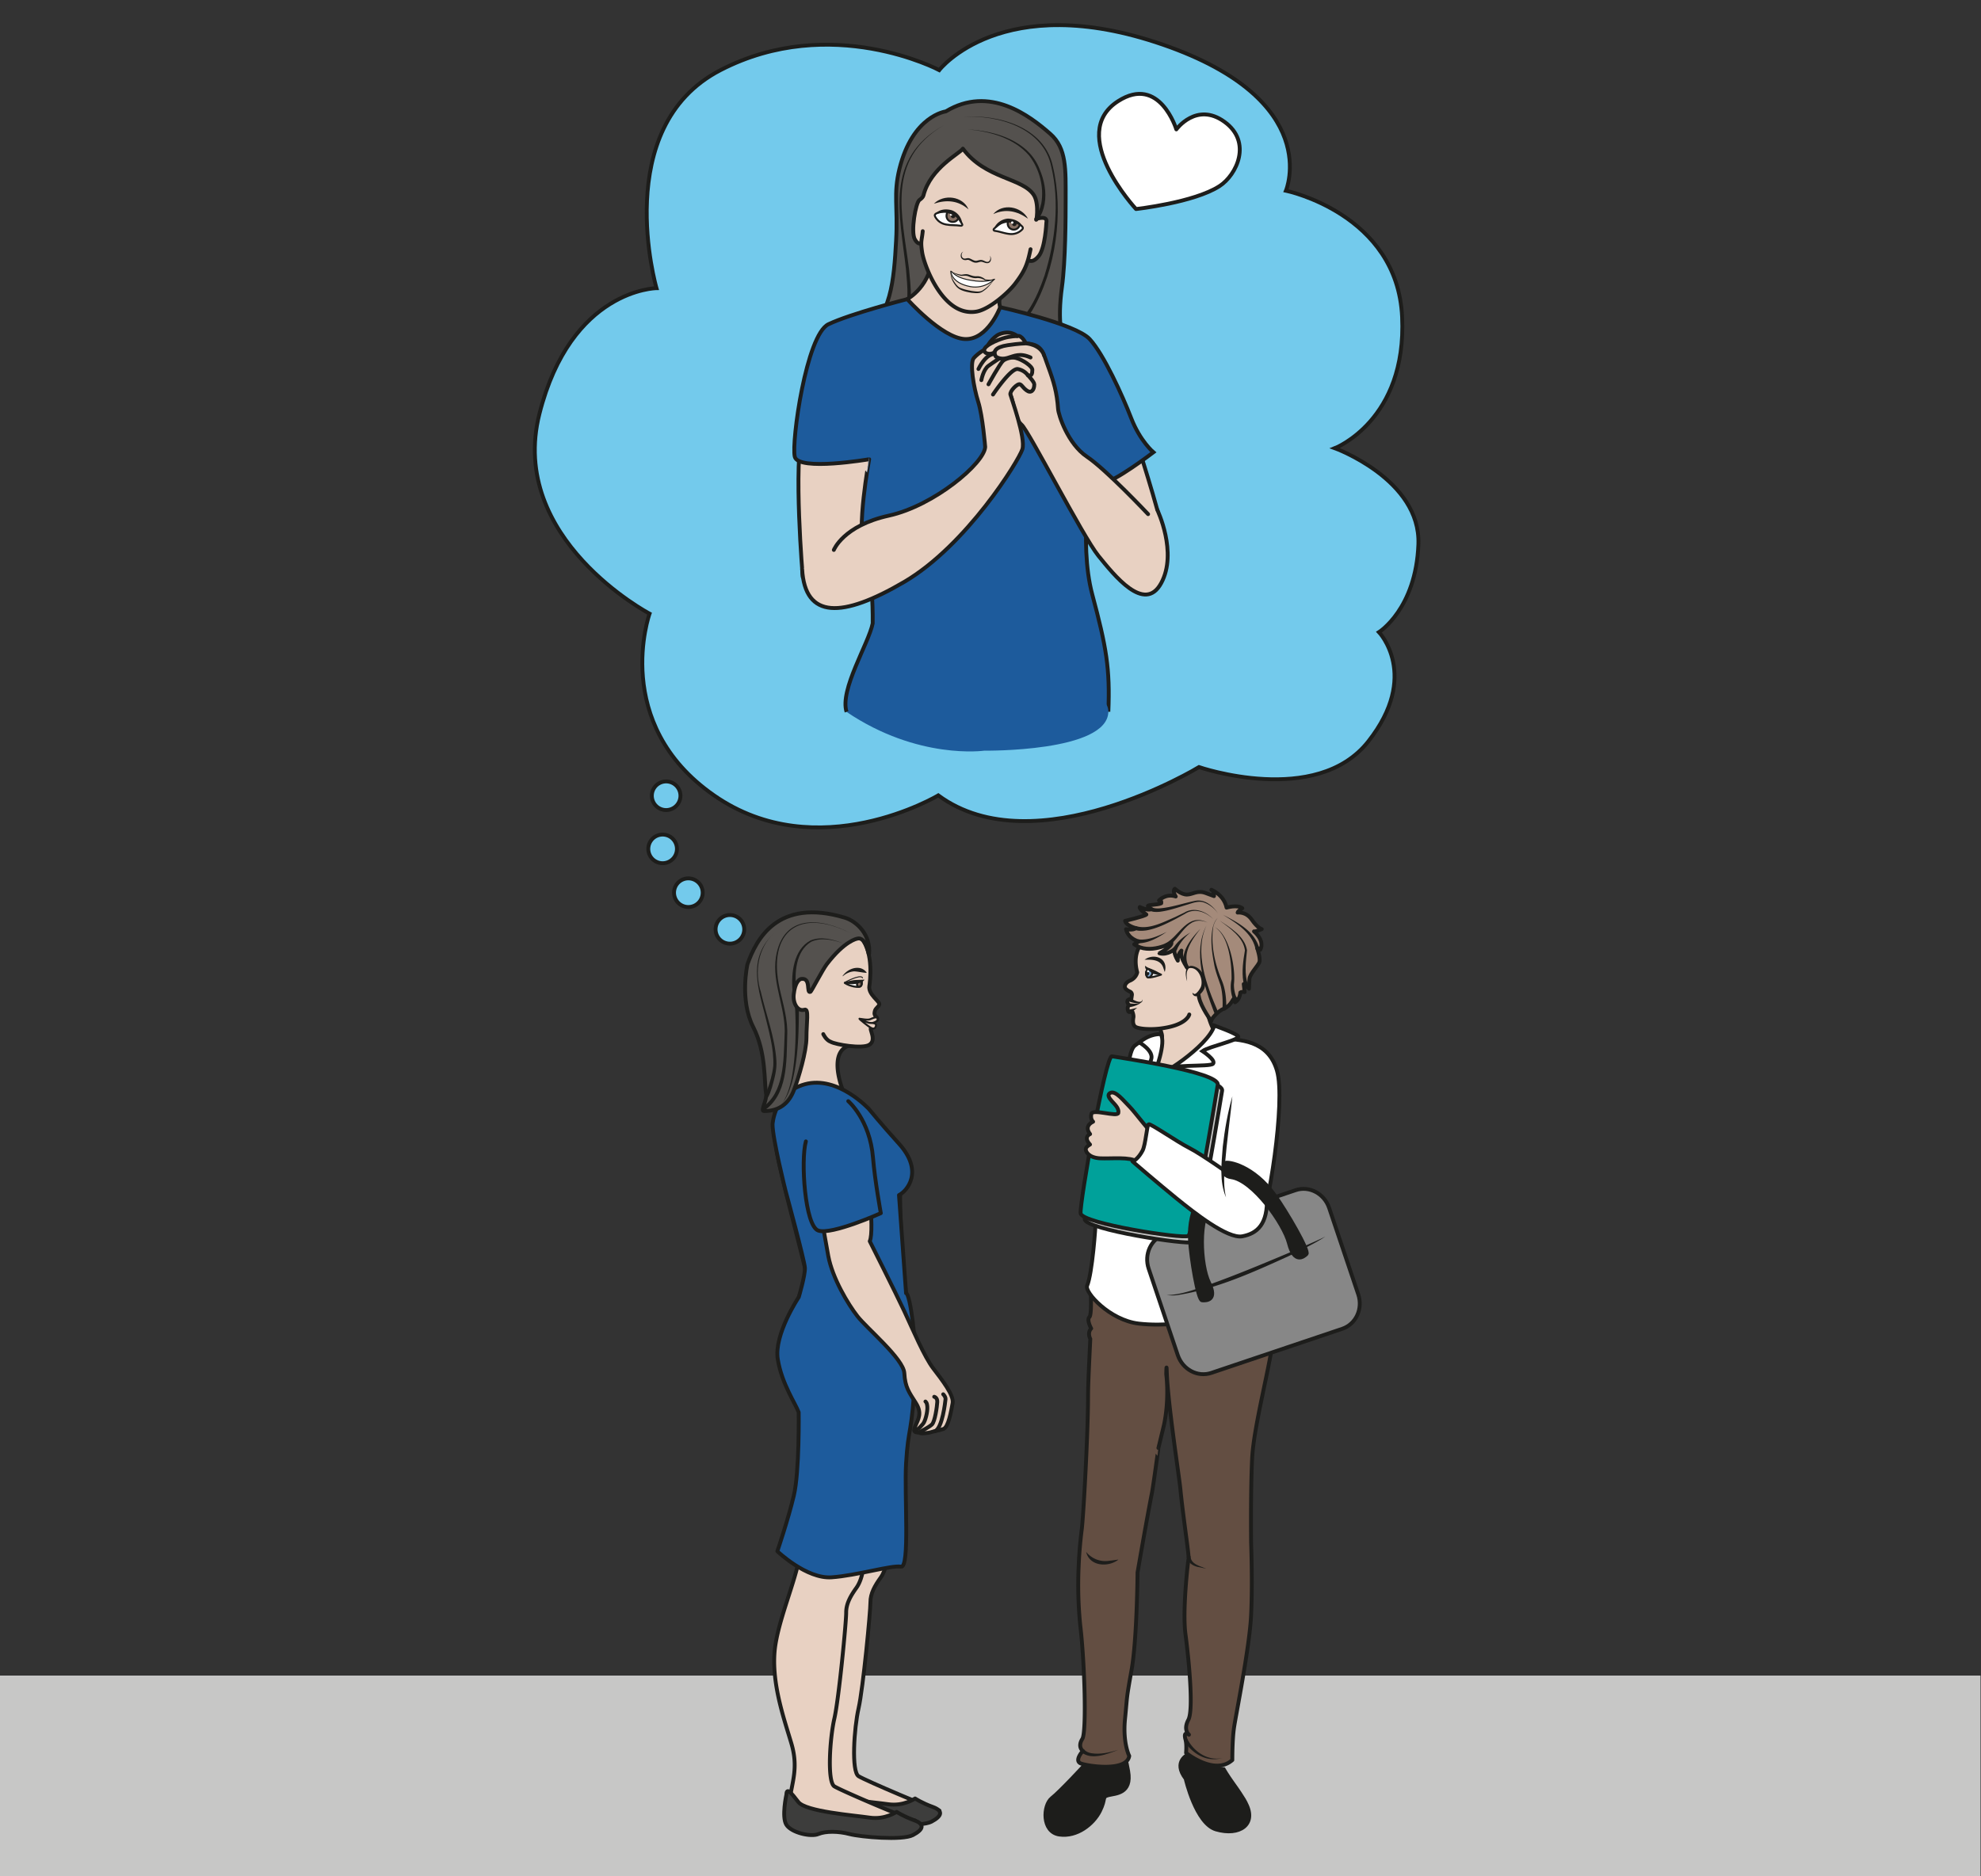 <?xml version="1.0" encoding="UTF-8" standalone="no"?><svg xmlns="http://www.w3.org/2000/svg" xml:space="preserve" viewBox="0 0 682.88 646.86"><rect x="0" y="0" width="682.88" height="646.86" fill="#333333" stroke="none"/><defs><clipPath id="a" clipPathUnits="userSpaceOnUse"><path d="M0 485.14h512.16V0H0Z"/></clipPath></defs><path d="M0 0h512.16v51.87H0Z" style="fill:#c7c7c6;fill-opacity:1;fill-rule:nonzero;stroke:none" transform="matrix(1.333 0 0 -1.333 0 646.86)"/><g clip-path="url(#a)" transform="matrix(1.333 0 0 -1.333 0 646.86)"><path d="M0 0a3.7 3.7 0 1 0-.89-7.35A3.7 3.7 0 0 0 0 0" style="fill:#73caec;fill-opacity:1;fill-rule:nonzero;stroke:none" transform="translate(189.2 248.56)"/><path d="M0 0a3.7 3.7 0 1 0-.89-7.35A3.7 3.7 0 0 0 0 0Z" style="fill:none;stroke:#1d1d1b;stroke-width:1;stroke-linecap:butt;stroke-linejoin:miter;stroke-miterlimit:10;stroke-dasharray:none;stroke-opacity:1" transform="translate(189.2 248.56)"/><path d="M0 0a3.7 3.7 0 1 0-.9-7.35A3.7 3.7 0 0 0 0 0" style="fill:#73caec;fill-opacity:1;fill-rule:nonzero;stroke:none" transform="translate(178.46 258.04)"/><path d="M0 0a3.7 3.7 0 1 0-.9-7.35A3.7 3.7 0 0 0 0 0Z" style="fill:none;stroke:#1d1d1b;stroke-width:1;stroke-linecap:butt;stroke-linejoin:miter;stroke-miterlimit:10;stroke-dasharray:none;stroke-opacity:1" transform="translate(178.46 258.04)"/><path d="M0 0a3.7 3.7 0 1 0-.89-7.35A3.7 3.7 0 0 0 0 0" style="fill:#73caec;fill-opacity:1;fill-rule:nonzero;stroke:none" transform="translate(171.8 269.37)"/><path d="M0 0a3.7 3.7 0 1 0-.89-7.35A3.7 3.7 0 0 0 0 0Z" style="fill:none;stroke:#1d1d1b;stroke-width:1;stroke-linecap:butt;stroke-linejoin:miter;stroke-miterlimit:10;stroke-dasharray:none;stroke-opacity:1" transform="translate(171.8 269.37)"/><path d="M0 0a3.7 3.7 0 1 0-.89-7.34A3.7 3.7 0 0 0 0 0" style="fill:#73caec;fill-opacity:1;fill-rule:nonzero;stroke:none" transform="translate(172.56 283.13)"/><path d="M0 0a3.7 3.7 0 1 0-.89-7.34A3.7 3.7 0 0 0 0 0Z" style="fill:none;stroke:#1d1d1b;stroke-width:1;stroke-linecap:butt;stroke-linejoin:miter;stroke-miterlimit:10;stroke-dasharray:none;stroke-opacity:1" transform="translate(172.56 283.13)"/><path d="M0 0s-12.07 41.6 16.55 56.4c28.63 14.8 56.57 0 56.57 0s16.2 21 57.86 6.58c41.67-14.42 31.79-37.77 31.79-37.77s28.8-5.94 30.05-32.66c1.24-26.72-17.4-33.94-17.4-33.94s22.22-8.1 21.61-24.84c-.61-16.73-10.2-22.74-10.2-22.74s10.7-11.19-2.76-28.27c-13.46-17.08-43.78-6.63-43.78-6.63s-42.37-25.78-67.42-7.32c0 0-31.19-18.65-57.99 0-26.8 18.64-16.67 47-16.67 47s-36.65 19.33-28.49 51.66C-22.12-.21 0 0 0 0" style="fill:#73caec;fill-opacity:1;fill-rule:nonzero;stroke:none" transform="translate(169.77 410.73)"/><path d="M0 0s-12.07 41.6 16.55 56.4c28.63 14.8 56.57 0 56.57 0s16.2 21 57.86 6.58c41.67-14.42 31.79-37.77 31.79-37.77s28.8-5.94 30.05-32.66c1.24-26.72-17.4-33.94-17.4-33.94s22.22-8.1 21.61-24.84c-.61-16.73-10.2-22.74-10.2-22.74s10.7-11.19-2.76-28.27c-13.46-17.08-43.78-6.63-43.78-6.63s-42.37-25.78-67.42-7.32c0 0-31.19-18.65-57.99 0-26.8 18.64-16.67 47-16.67 47s-36.65 19.33-28.49 51.66C-22.12-.21 0 0 0 0Z" style="fill:none;stroke:#1d1d1b;stroke-width:1;stroke-linecap:butt;stroke-linejoin:miter;stroke-miterlimit:10;stroke-dasharray:none;stroke-opacity:1" transform="translate(169.77 410.73)"/><path d="M0 0c-.15-1.9-2.05-4.83-2.34-6.15-.3-1.31-.59-4.24-2.05-6.3-1.47-2.04-2.67-4.09-2.65-6.43.01-2.34-1.89-22.25-3.06-27.37-1.17-5.13-1.9-16.4 0-17.57 1.9-1.17 18.78-8.34 20.66-8.78 1.88-.44-6.46-2.34-6.46-2.34S2.34-76.07 0-76.02c-2.34.05-10.1 1.52-11.27 1.08-1.17-.44-10.98 2.63-10.4 7.46.6 4.83 2.35 8.34.44 14.79-1.9 6.44-5.56 16.54-4.1 25.61C-23.85-18-18.3-6.73-18.58.44" style="fill:#e8d1c2;fill-opacity:1;fill-rule:nonzero;stroke:#1d1d1b;stroke-width:1;stroke-linecap:round;stroke-linejoin:round;stroke-miterlimit:10;stroke-dasharray:none;stroke-opacity:1" transform="translate(232.13 89.66)"/><path d="M0 0s-1.3-5.84 0-7.86c1.3-2.02 6.3-3.2 8.24-2.39 1.94.81 5.19.76 8.11 0 2.93-.76 13.6-1.7 16.36-.26 2.75 1.45 3.13 2.82.34 3.83-2.78 1-4.56 2.18-4.56 2.18s-2.95-2.08-6.98-1.48C17.48-5.4 4.95-4.44 3.05-1.93 1.17.57.04 1.8 0 0" style="fill:#3d3d3c;fill-opacity:1;fill-rule:nonzero;stroke:none" transform="translate(208.15 24.58)"/><path d="M0 0s-1.3-5.84 0-7.86c1.3-2.02 6.3-3.2 8.24-2.39 1.94.81 5.19.76 8.11 0 2.93-.76 13.6-1.7 16.36-.26 2.75 1.45 3.13 2.82.34 3.83-2.78 1-4.56 2.18-4.56 2.18s-2.95-2.08-6.98-1.48C17.48-5.4 4.95-4.44 3.05-1.93 1.17.57.04 1.8 0 0Z" style="fill:none;stroke:#1d1d1b;stroke-width:1;stroke-linecap:round;stroke-linejoin:round;stroke-miterlimit:10;stroke-dasharray:none;stroke-opacity:1" transform="translate(208.15 24.58)"/><path d="M0 0s-2.02-2.58-2.26-4.02c-5.75-2.04-1.04-13.27-.02-14.3 1.03-1.02 9.74-8.8 10.77-12.74 1.02-3.96 3.02-6.75 2.73-9.68-.3-2.93.3-14.98.5-18.35.2-3.37 3.04-23.9 1.87-29.9s-2.93-24.15-4.98-30c-2.04-5.86-4.24-10.84-4.39-12.74-.14-1.9-2.04-4.83-2.34-6.15-.3-1.31-.58-4.24-2.05-6.3-1.46-2.04-2.67-4.09-2.65-6.43.02-2.34-1.88-22.25-3.05-27.37-1.18-5.13-1.9-16.4 0-17.57 1.9-1.17 18.77-8.34 20.65-8.78 1.89-.44-6.46-2.34-6.46-2.34s-1.75-1.12-4.1-1.07c-2.34.04-10.1 1.5-11.26 1.07-1.18-.44-10.99 2.63-10.4 7.46.59 4.83 2.34 8.35.44 14.79-1.9 6.44-5.56 16.54-4.1 25.61 1.47 9.08 7.03 20.35 6.73 27.52-.29 7.17.12 33.76-1.05 35.07-1.17 1.32-2.21 7.75-2.1 11.71.16 5.83.53 10.86 2.45 15.5 1.22 2.98 2.04 5.57 1.58 7.58-1.17 5.12-6.6 25.39-7.32 30.37-.73 4.97-1.31 16.58 3.37 22.14a14.02 14.02 0 0 1 2.5 4.5c.28 2.98-.73 7.41-.73 7.41" style="fill:#e8d1c2;fill-opacity:1;fill-rule:nonzero;stroke:#1d1d1b;stroke-width:1;stroke-linecap:round;stroke-linejoin:round;stroke-miterlimit:10;stroke-dasharray:none;stroke-opacity:1" transform="translate(221.64 218.76)"/><path d="M0 0s-1.3-5.84 0-7.86c1.3-2.03 6.3-3.2 8.24-2.39 1.93.81 5.18.76 8.11 0 2.93-.76 13.6-1.7 16.36-.26 2.75 1.45 3.13 2.82.34 3.83-2.78 1-4.56 2.18-4.56 2.18s-2.95-2.08-6.98-1.49c-4.03.6-16.56 1.55-18.45 4.06C1.16.57.04 1.8 0 0" style="fill:#3d3d3c;fill-opacity:1;fill-rule:nonzero;stroke:none" transform="translate(203.37 21.12)"/><path d="M0 0s-1.3-5.84 0-7.86c1.3-2.03 6.3-3.2 8.24-2.39 1.93.81 5.18.76 8.11 0 2.93-.76 13.6-1.7 16.36-.26 2.75 1.45 3.13 2.82.34 3.83-2.78 1-4.56 2.18-4.56 2.18s-2.95-2.08-6.98-1.49c-4.03.6-16.56 1.55-18.45 4.06C1.16.57.04 1.8 0 0Z" style="fill:none;stroke:#1d1d1b;stroke-width:1;stroke-linecap:round;stroke-linejoin:round;stroke-miterlimit:10;stroke-dasharray:none;stroke-opacity:1" transform="translate(203.37 21.12)"/><path d="M0 0c.4 7.64-1.37 20.49-2.39 20.46l-1.83 25.39c2 .99 6.54 6.05 0 13.28-4.7 5.2-7.72 8.92-7.72 8.92s-8.06 8.82-16.61 6.47c-7.95-2.18-8.37-10.38-8.37-10.38 0-3.78 3.41-17.34 3.41-17.34s4.87-17.85 4.96-19.78c.09-1.93-1.59-7.57-1.59-7.57s-6.45-9.65-5.43-16.03c1.01-6.38 4.65-11.6 5.41-13.76 0 0 .23-15.27-1.26-21.56-1.5-6.3-4.26-14.38-4.26-14.38s7.54-7.2 14.02-6.74c6.49.45 15.6 3.2 17.95 2.76 2.35-.45.85 18.58 1.32 26.67C-1.79-13.44-.88-16.9 0 0" style="fill:#1d5b9c;fill-opacity:1;fill-rule:nonzero;stroke:none" transform="translate(236.7 130.3)"/><path d="M0 0c.4 7.64-1.37 20.49-2.39 20.46l-1.83 25.39c2 .99 6.54 6.05 0 13.28-4.7 5.2-7.72 8.92-7.72 8.92s-8.06 8.82-16.61 6.47c-7.95-2.18-8.37-10.38-8.37-10.38 0-3.78 3.41-17.34 3.41-17.34s4.87-17.85 4.96-19.78c.09-1.93-1.59-7.57-1.59-7.57s-6.45-9.65-5.43-16.03c1.01-6.38 4.65-11.6 5.41-13.76 0 0 .23-15.27-1.26-21.56-1.5-6.3-4.26-14.38-4.26-14.38s7.54-7.2 14.02-6.74c6.49.45 15.6 3.2 17.95 2.76 2.35-.45.85 18.58 1.32 26.67C-1.79-13.44-.88-16.9 0 0Z" style="fill:none;stroke:#1d1d1b;stroke-width:1;stroke-linecap:round;stroke-linejoin:round;stroke-miterlimit:10;stroke-dasharray:none;stroke-opacity:1" transform="translate(236.7 130.3)"/><path d="M0 0c.39-2.35 2.56-18.96 1.22-21.92 0 0 6.64-13.2 8.93-18.1 2.28-4.9 5.17-11.77 7.48-14.79 2.3-3 5.41-6.98 5.02-9.01-.39-2.04-1.07-6.22-2.4-6.67-1.35-.46-2.23-.5-3.09-.8-.86-.3-3.09-.46-3.05-.17.03.28-2.06-.5-1.17 1.57.89 2.06 1.87 3.5.18 6.16-1.68 2.67-2.76 3.96-2.96 7.67-.2 3.72-9.7 11.6-12.13 14.74-2.44 3.13-6.45 9.82-7.53 15.54-1.07 5.72-3.27 19.29-3.94 21.14" style="fill:#e8d1c2;fill-opacity:1;fill-rule:nonzero;stroke:#1d1d1b;stroke-width:1;stroke-linecap:round;stroke-linejoin:round;stroke-miterlimit:10;stroke-dasharray:none;stroke-opacity:1" transform="translate(223.7 186.14)"/><path d="M0 0s.67-.64.6-1.3c-.07-.66-.8-7.44-2.73-8.25" style="fill:none;stroke:#1d1d1b;stroke-width:1;stroke-linecap:round;stroke-linejoin:round;stroke-miterlimit:10;stroke-dasharray:none;stroke-opacity:1" transform="translate(243.91 124.63)"/><path d="M0 0s.86-.19.79-1.37C.72-2.56.2-6.41-.6-7.17c-.8-.75-3.3-2.03-3.45-2.06" style="fill:none;stroke:#1d1d1b;stroke-width:1;stroke-linecap:round;stroke-linejoin:round;stroke-miterlimit:10;stroke-dasharray:none;stroke-opacity:1" transform="translate(241.59 123.98)"/><path d="M0 0c.03-.08.41-.14.49-1.39.08-1.25-.5-3.75-1.19-4.47-.7-.72-1.02-1.35-1.83-1.39" style="fill:none;stroke:#1d1d1b;stroke-width:1;stroke-linecap:round;stroke-linejoin:round;stroke-miterlimit:10;stroke-dasharray:none;stroke-opacity:1" transform="translate(239.32 122.75)"/><path d="M0 0s5.6-4.8 6.4-14.64c.47-5.85 2.02-14.34 2.02-14.34s-12.7-5.69-16.17-4.5c-3.47 1.2-4.57 18.22-3.21 23.07" style="fill:#1d5b9c;fill-opacity:1;fill-rule:nonzero;stroke:#1d1d1b;stroke-width:1;stroke-linecap:round;stroke-linejoin:round;stroke-miterlimit:10;stroke-dasharray:none;stroke-opacity:1" transform="translate(219.36 200.45)"/><path d="M0 0s.69-1.57 1.94-2c1.3-.72 8.07-1.87 9.92-.79 2.11 1.23-.15 4.23.54 4.37.8.15.55.41.55.41.24.8-1.7.27-1 .66.64.34 1.84.78 1.97 1.05 0 0 .23.47-.32.83 0 0-.43.44-.35.98.08.55.17.84.55 1.23.37.4.76.76.67 1.12-.08.36-.64.87-1.36 1.7-.73.82-1.35 1.83-1.2 2.84.16 1.02 1.19 8.58-2.08 12.45 0 0-1.4 3.3-2.98 2-.6-.5-5.3 1.15-8.27-.58-4.86-2.84-6.8-11.4-7.44-13.18-1.6-4.38-1.3-15.19-1.3-15.19" style="fill:#e8d1c2;fill-opacity:1;fill-rule:nonzero;stroke:#1d1d1b;stroke-width:1;stroke-linecap:round;stroke-linejoin:round;stroke-miterlimit:10;stroke-dasharray:none;stroke-opacity:1" transform="translate(212.9 217.79)"/><path d="M0 0c-1.68-.56-3.04 1.57-2.78 3.96.34 3.12 1.41 3.92 1.97 4 2.6.35 1.2-3.82 2.35-3.34.24.1 3.1 5.65 4.19 7.1 4.68 6.14 7.85 6.64 7.85 6.64 2.45.77 3.05-4.75 3.12-4.05.51 4.98-3.12 8.55-6.28 9.5C-6.96 29-12.49 18.17-14.75 11.75c0 0-2.1-9.17 1.5-16.24 3.38-6.65 2.8-14.22 3.32-17.22.29-1.68-1.57-4.51-.54-4.51 3.96 0 6.42 1.96 7.74 5.42C-1.51-17.6.51-10.83.51-7.22.5-3.43 1.23.41 0 0" style="fill:#54514e;fill-opacity:1;fill-rule:nonzero;stroke:none" transform="translate(208.04 224.1)"/><path d="M0 0c-1.68-.56-3.04 1.57-2.78 3.96.34 3.12 1.41 3.92 1.97 4 2.6.35 1.2-3.82 2.35-3.34.24.1 3.1 5.65 4.19 7.1 4.68 6.14 7.85 6.64 7.85 6.64 2.45.77 3.05-4.75 3.12-4.05.51 4.98-3.12 8.55-6.28 9.5C-6.96 29-12.49 18.17-14.75 11.75c0 0-2.1-9.17 1.5-16.24 3.38-6.65 2.8-14.22 3.32-17.22.29-1.68-1.57-4.51-.54-4.51 3.96 0 6.42 1.96 7.74 5.42C-1.51-17.6.51-10.83.51-7.22.5-3.43 1.23.41 0 0Z" style="fill:none;stroke:#1d1d1b;stroke-width:1;stroke-linecap:butt;stroke-linejoin:round;stroke-miterlimit:10;stroke-dasharray:none;stroke-opacity:1" transform="translate(208.04 224.1)"/><path d="M0 0s.19-1-.22-1.35c-.43-.37-2.64-.1-4.12.87 0 0 3.72.66 4.34.48" style="fill:#fff;fill-opacity:1;fill-rule:nonzero;stroke:none" transform="translate(222.8 231.5)"/><path d="M0 0s.19-1-.22-1.35c-.43-.37-2.64-.1-4.12.87 0 0 3.72.66 4.34.48z" style="fill:none;stroke:#1d1d1b;stroke-width:.5;stroke-linecap:butt;stroke-linejoin:round;stroke-miterlimit:10;stroke-dasharray:none;stroke-opacity:1" transform="translate(222.8 231.5)"/><path d="M0 0c-1.15.08-2.05.33-3.15.39a4.84 4.84 0 0 1-2.9-1.24c-.05-.05-.12.02-.08.06 1 1.45 2.95 2.46 4.72 1.96A2.82 2.82 0 0 0 .06.08C.08.04.05 0 0 0" style="fill:#1d1d1b;fill-opacity:1;fill-rule:nonzero;stroke:none" transform="translate(224.04 233.63)"/><path d="M0 0s-.5-1.14.03-1.4c.54-.25 1.25.37.94 1.4H.12" style="fill:#877164;fill-opacity:1;fill-rule:nonzero;stroke:#1d1d1b;stroke-width:.5;stroke-linecap:butt;stroke-linejoin:miter;stroke-miterlimit:10;stroke-dasharray:none;stroke-opacity:1" transform="translate(221.84 231.5)"/><path d="M0 0c-.03-.21-.16-.37-.29-.35-.13.02-.2.2-.17.42.03.2.16.36.28.34C-.05.4.03.21 0 0" style="fill:#1d1d1b;fill-opacity:1;fill-rule:nonzero;stroke:none" transform="translate(222.96 230.93)"/><path d="M0 0c1.62.9 3.33.74 5.05.86-.06-.27-.32-.39-.5-.53A5.8 5.8 0 0 0 0 0" style="fill:#1d1d1b;fill-opacity:1;fill-rule:nonzero;stroke:none" transform="translate(218.47 231.02)"/><path d="M0 0s4.1 2.25 4.67 1.23" style="fill:none;stroke:#1d1d1b;stroke-width:.25;stroke-linecap:round;stroke-linejoin:miter;stroke-miterlimit:10;stroke-dasharray:none;stroke-opacity:1" transform="translate(218.38 231.13)"/><path d="M0 0s1.85.38 1.34 1.27C1.11 1.7.24 1.31-.47 1c-.7-.32-2.56.12-2.8.11-.15 0 2.14-1.9 3.04-2.39 1.02-.55 1.3.5 1.23.82-.07.35-.57.5-1.4.48-.81-.02-2.87 1.1-2.87 1.1" style="fill:#e8d1c2;fill-opacity:1;fill-rule:nonzero;stroke:#1d1d1b;stroke-width:.5;stroke-linecap:round;stroke-linejoin:round;stroke-miterlimit:10;stroke-dasharray:none;stroke-opacity:1" transform="translate(225.53 220.65)"/><path d="M0 0c-13.49 6.92-21.84.64-18.6-14.2.9-4 2.19-8.11 1.96-12.28-.18-6.64.16-15.23-6.06-19.36l-.5.87c5.85 3.8 5.6 12.23 5.88 18.5.49 6.94-3.33 13.48-2.23 20.47C-17.75 5.1-8.03 4.3 0 0" style="fill:#1d1d1b;fill-opacity:1;fill-rule:nonzero;stroke:none" transform="translate(220.21 243.76)"/><path d="M0 0c-2.58.89-5.6 1.55-8.17.38-4.04-2.42-4.37-8.2-3.84-12.4l-1-.16c-.37 4.49.29 10.56 4.68 12.9 2.7 1.1 5.75.3 8.33-.72" style="fill:#1d1d1b;fill-opacity:1;fill-rule:nonzero;stroke:none" transform="translate(217.95 241.3)"/><path d="M0 0c-.05-6.53.05-22.84-6.04-26.42a6.1 6.1 0 0 1 2.32 2.51c1.6 3.09 2.1 6.6 2.48 10.02.45 4.6.48 9.25.24 13.84z" style="fill:#1d1d1b;fill-opacity:1;fill-rule:nonzero;stroke:none" transform="translate(206.6 224.77)"/><path d="M0 0c-4.19-3.94-5.14-10.04-3.42-15.35 1.36-5.89 3.58-11.58 4-17.68.16-2.37-.52-4.7-1.15-6.96-.33-.98-.54-1.8-1.14-2.73l-.77.63c.17.25.39.72.55 1.11.78 2.1 1.47 4.36 1.7 6.58.21 4.6-1.2 9.07-2.25 13.55C-4.51-13.15-6.53-6.28 0 0" style="fill:#1d1d1b;fill-opacity:1;fill-rule:nonzero;stroke:none" transform="translate(200.2 243.97)"/><path d="M0 0s-5.9-6.42-8.2-8.25c-2.3-1.82-2.63-8.73 1.97-9.4 4.58-.67 8.81 2.77 10.46 6.07 1.66 3.3.45 3.66 2.22 4.12 1.76.46 6.13.33 5.1 6.2C10.54 4.6 10 2.86 10 2.86z" style="fill:#1d1d1b;fill-opacity:1;fill-rule:nonzero;stroke:none" transform="translate(280.19 28.4)"/><path d="M0 0s-5.9-6.42-8.2-8.25c-2.3-1.82-2.63-8.73 1.97-9.4 4.58-.67 8.81 2.77 10.46 6.07 1.66 3.3.45 3.66 2.22 4.12 1.76.46 6.13.33 5.1 6.2C10.54 4.6 10 2.86 10 2.86z" style="fill:none;stroke:#1d1d1b;stroke-width:1;stroke-linecap:butt;stroke-linejoin:miter;stroke-miterlimit:10;stroke-dasharray:none;stroke-opacity:1" transform="translate(280.19 28.4)"/><path d="M0 0s2.66-11.63 7.87-13.13c6.08-1.76 10.5 1.31 7.73 6.68 0 0-.32 1-3.45 5.35C10.8.77 9.82 2.45 9.82 2.45S.3 3.37.74 6.3c0 0-4.2-1.78-.74-6.3" style="fill:#1d1d1b;fill-opacity:1;fill-rule:nonzero;stroke:none" transform="translate(306.62 25.2)"/><path d="M0 0s2.66-11.63 7.87-13.13c6.08-1.76 10.5 1.31 7.73 6.68 0 0-.32 1-3.45 5.35C10.8.77 9.82 2.45 9.82 2.45S.3 3.37.74 6.3c0 0-4.2-1.78-.74-6.3Z" style="fill:none;stroke:#1d1d1b;stroke-width:1;stroke-linecap:butt;stroke-linejoin:miter;stroke-miterlimit:10;stroke-dasharray:none;stroke-opacity:1" transform="translate(306.62 25.2)"/><path d="M0 0c-1.44-7.33-3.72-20.59-3.72-20.59s-.13-17.27-1.54-25.16c-1.41-7.88-1.08-6.49-1.7-12.72-.62-6.23 1.09-9.57 1.09-9.57-.61-4.15-10.66-2.65-12.5-1.95-1.83.7.5 3.25.5 3.25s-1.45 1.02-.12 3.12c1.1 1.74.62 19.55-.54 29.32a103.2 103.2 0 0 0-.42 15.22c.17 4.75.76 9.3.76 9.3.45 3.01 1.66 25.2 1.67 34.38 0 3.78.33 9.69.58 15.22 0 0-.85 1.57.23 2.71 0 0-1.22 2.23-.46 2.94.76.72.25 8.67.25 8.67l4.16 2.3c.84 5.37 2.4 11.4 2.4 11.4s34.44.03 37.37-6.2a39.09 39.09 0 0 0 3.5-20.45c-.66-7.39-5.18-23.7-5.6-32.3-.42-8.59-.26-21.97-.26-21.97s.41-10.55-.02-18.85c-.44-8.3-3.96-25.69-4.4-28.8-.46-3.09-.44-8.37-.44-8.37-4.63-4.11-11.96 1.85-11.96 1.85s.2 2.14-.14 3.41c-.67 2.5.89 1.3.89 1.3s-1.56 1.2-.16 3.84c1.41 2.64.08 15.96-.74 22.11-.83 6.16.64 18.87.8 19.57.17.7-1.46 11.17-2.12 18.02-.31 3.27-3.26 22.08-3.53 30.52-.07 2.43-.13-.82-.13-.82s.87-6.12-.57-13.08l-1.45-6S.36 1.85 0 0" style="fill:#634e42;fill-opacity:1;fill-rule:nonzero;stroke:none" transform="translate(297.89 99.12)"/><path d="M0 0c-1.44-7.33-3.72-20.59-3.72-20.59s-.13-17.27-1.54-25.16c-1.41-7.88-1.08-6.49-1.7-12.72-.62-6.23 1.09-9.57 1.09-9.57-.61-4.15-10.66-2.65-12.5-1.95-1.83.7.5 3.25.5 3.25s-1.45 1.02-.12 3.12c1.1 1.74.62 19.55-.54 29.32a103.2 103.2 0 0 0-.42 15.22c.17 4.75.76 9.3.76 9.3.45 3.01 1.66 25.2 1.67 34.38 0 3.78.33 9.69.58 15.22 0 0-.85 1.57.23 2.71 0 0-1.22 2.23-.46 2.94.76.72.25 8.67.25 8.67l4.16 2.3c.84 5.37 2.4 11.4 2.4 11.4s34.44.03 37.37-6.2a39.09 39.09 0 0 0 3.5-20.45c-.66-7.39-5.18-23.7-5.6-32.3-.42-8.59-.26-21.97-.26-21.97s.41-10.55-.02-18.85c-.44-8.3-3.96-25.69-4.4-28.8-.46-3.09-.44-8.37-.44-8.37-4.63-4.11-11.96 1.85-11.96 1.85s.2 2.14-.14 3.41c-.67 2.5.89 1.3.89 1.3s-1.56 1.2-.16 3.84c1.41 2.64.08 15.96-.74 22.11-.83 6.16.64 18.87.8 19.57.17.7-1.46 11.17-2.12 18.02-.31 3.27-3.26 22.08-3.53 30.52-.07 2.43-.13-.82-.13-.82s.87-6.12-.57-13.08l-1.45-6S.36 1.85 0 0Z" style="fill:none;stroke:#1d1d1b;stroke-width:1;stroke-linecap:butt;stroke-linejoin:round;stroke-miterlimit:10;stroke-dasharray:none;stroke-opacity:1" transform="translate(297.89 99.12)"/><path d="M0 0c2.47-.07 5.15-.76 7.5-.34-.06-.08 0-.17-.05-.07-.6.84-1.76.88-2.75 1C3.4.74 2.03.6.69.94c1.35.06 2.66.45 4.03.45 1.24.02 2.85-.1 3.6-1.31.16-.26.22-.74-.03-1.01-.25-.3-.5-.35-.7-.4C4.98-1.69 2.42-.84 0 0" style="fill:#1d1d1b;fill-opacity:1;fill-rule:nonzero;stroke:none" transform="translate(307.24 135)"/><path d="M0 0c3.63 1.26 8.02 2.17 11.68.63C7.74.79 3.96-.1 0 0" style="fill:#1d1d1b;fill-opacity:1;fill-rule:nonzero;stroke:none" transform="translate(307.08 139.07)"/><path d="M0 0c-1.49.4-3.25.34-4.38 1.63-.38.43-.63.99-.76 1.57l1 .11C-4.1 1.11-1.61.7 0 0" style="fill:#1d1d1b;fill-opacity:1;fill-rule:nonzero;stroke:none" transform="translate(312 79.5)"/><path d="M0 0c-2.78-1.06-6.84-2.77-9.49-.6l.74.68c.4-.5 1.09-.8 1.82-.93 2.3-.38 4.7.18 6.93.85" style="fill:#1d1d1b;fill-opacity:1;fill-rule:nonzero;stroke:none" transform="translate(289.14 32.64)"/><path d="M0 0c1.65-3.31 5.32-5.83 9.12-4.96a8.2 8.2 0 0 0-2.86-.3C3.25-5.02.7-2.94-.88-.46L0 0" style="fill:#1d1d1b;fill-opacity:1;fill-rule:nonzero;stroke:none" transform="translate(307.02 35.52)"/><path d="M0 0a6.35 6.35 0 0 1 6-2.29c.76.06 1.53.21 2.35.3C5.75-4.05.87-3.78 0 0" style="fill:#1d1d1b;fill-opacity:1;fill-rule:nonzero;stroke:none" transform="translate(280.88 83.86)"/><path d="M0 0c.4-.72.04-10.8 4.4-14.7 4.34-3.91-18.28-16.05-18.9-11.39-.62 4.67 4.52 9.3 3.74 12.52a43.5 43.5 0 0 1-2.8 7.32S-5 8.95 0 0" style="fill:#e8d1c2;fill-opacity:1;fill-rule:nonzero;stroke:none" transform="translate(311.2 231.37)"/><path d="M0 0c.4-.72.04-10.8 4.4-14.7 4.34-3.91-18.28-16.05-18.9-11.39-.62 4.67 4.52 9.3 3.74 12.52a43.5 43.5 0 0 1-2.8 7.32S-5 8.95 0 0z" style="fill:none;stroke:#1d1d1b;stroke-width:1;stroke-linecap:round;stroke-linejoin:round;stroke-miterlimit:10;stroke-dasharray:none;stroke-opacity:1" transform="translate(311.2 231.37)"/><path d="M0 0c-.68-1.62 5.82-8.89 13.37-9.77 12.85-1.5 30.1 4 30.1 4s-1.21 17.02 1.03 20.83c2.24 3.8 6.95 32.66 4.6 40.62-2.33 7.95-9.63 8-14.62 8.3-5 .32-13.62-11.83-17.15-8.44-1.37 1.31.59 9.18 2 9.58 0 0-3.74-.37-7.02-3.02-3.28-2.65-2.13-28.96-2.34-32.44 0 0-1.72-3.76-4.16-6.79-2.44-3.02-3.6.49-3.6-6.15C2.22 15.47 1.35 3.16 0 0" style="fill:#fff;fill-opacity:1;fill-rule:nonzero;stroke:none" transform="translate(281.12 152.68)"/><path d="M0 0c-.68-1.62 5.82-8.89 13.37-9.77 12.85-1.5 30.1 4 30.1 4s-1.21 17.02 1.03 20.83c2.24 3.8 6.95 32.66 4.6 40.62-2.33 7.95-9.63 8-14.62 8.3-5 .32-13.62-11.83-17.15-8.44-1.37 1.31.59 9.18 2 9.58 0 0-3.74-.37-7.02-3.02-3.28-2.65-2.13-28.96-2.34-32.44 0 0-1.72-3.76-4.16-6.79-2.44-3.02-3.6.49-3.6-6.15C2.22 15.47 1.35 3.16 0 0Z" style="fill:none;stroke:#1d1d1b;stroke-width:1;stroke-linecap:butt;stroke-linejoin:miter;stroke-miterlimit:10;stroke-dasharray:none;stroke-opacity:1" transform="translate(281.12 152.68)"/><path d="M0 0s4.86-1.7 6.08-2.65c1.23-.95-7.36-2.7-9.14-3.96 0 0 3.53-2.3 2.75-3.26-.78-.97-12.32.16-13.73-2.12C-15.44-14.27-1.53-5.45 0 0" style="fill:#fff;fill-opacity:1;fill-rule:nonzero;stroke:none" transform="translate(314.02 220)"/><path d="M0 0s4.86-1.7 6.08-2.65c1.23-.95-7.36-2.7-9.14-3.96 0 0 3.53-2.3 2.75-3.26-.78-.97-12.32.16-13.73-2.12C-15.44-14.27-1.53-5.45 0 0Z" style="fill:none;stroke:#1d1d1b;stroke-width:1;stroke-linecap:butt;stroke-linejoin:miter;stroke-miterlimit:10;stroke-dasharray:none;stroke-opacity:1" transform="translate(314.02 220)"/><path d="M0 0s-2.53.33-5.5-2.13c0 0 3.84-2.18 3.05-4.4-.8-2.2.9-3.6.9-3.6S1.58-2.01 0 0" style="fill:#fff;fill-opacity:1;fill-rule:nonzero;stroke:none" transform="translate(300.14 217.76)"/><path d="M0 0s-2.53.33-5.5-2.13c0 0 3.84-2.18 3.05-4.4-.8-2.2.9-3.6.9-3.6S1.58-2.01 0 0z" style="fill:none;stroke:#1d1d1b;stroke-width:1;stroke-linecap:round;stroke-linejoin:round;stroke-miterlimit:10;stroke-dasharray:none;stroke-opacity:1" transform="translate(300.14 217.76)"/><path d="M0 0c1.26-3.73 5.14-5.8 8.68-4.6L42.55 6.81c3.53 1.2 5.38 5.18 4.12 8.91l-7.52 22.34c-1.26 3.73-5.15 5.8-8.68 4.6L-3.4 31.25c-3.53-1.2-5.38-5.18-4.12-8.91z" style="fill:#878787;fill-opacity:1;fill-rule:nonzero;stroke:none" transform="translate(304.57 134.76)"/><path d="M0 0c1.26-3.73 5.14-5.8 8.68-4.6L42.55 6.81c3.53 1.2 5.38 5.18 4.12 8.91l-7.52 22.34c-1.26 3.73-5.15 5.8-8.68 4.6L-3.4 31.25c-3.53-1.2-5.38-5.18-4.12-8.91z" style="fill:none;stroke:#1d1d1b;stroke-width:1;stroke-linecap:butt;stroke-linejoin:miter;stroke-miterlimit:10;stroke-dasharray:none;stroke-opacity:1" transform="translate(304.57 134.76)"/><path d="M0 0s-6.24-38.37-7.65-39.17c-1.42-.8-27.59 3.23-27.87 5.88-.27 2.65 6.47 40.99 8.12 40.67C-25.76 7.08.54 3.3 0 0" style="fill:#c7c7c6;fill-opacity:1;fill-rule:nonzero;stroke:none" transform="translate(316.04 203.16)"/><path d="M0 0s-6.24-38.37-7.65-39.17c-1.42-.8-27.59 3.23-27.87 5.88-.27 2.65 6.47 40.99 8.12 40.67C-25.76 7.08.54 3.3 0 0Z" style="fill:none;stroke:#1d1d1b;stroke-width:1;stroke-linecap:butt;stroke-linejoin:miter;stroke-miterlimit:10;stroke-dasharray:none;stroke-opacity:1" transform="translate(316.04 203.16)"/><path d="M0 0s-6.23-38.32-7.64-39.11c-1.42-.8-27.55 3.22-27.82 5.87-.28 2.65 6.46 40.93 8.1 40.61C-25.72 7.06.54 3.3 0 0" style="fill:#00a19a;fill-opacity:1;fill-rule:nonzero;stroke:none" transform="translate(314.91 204.68)"/><path d="M0 0s-6.23-38.32-7.64-39.11c-1.42-.8-27.55 3.22-27.82 5.87-.28 2.65 6.46 40.93 8.1 40.61C-25.72 7.06.54 3.3 0 0Z" style="fill:none;stroke:#1d1d1b;stroke-width:1;stroke-linecap:butt;stroke-linejoin:miter;stroke-miterlimit:10;stroke-dasharray:none;stroke-opacity:1" transform="translate(314.91 204.68)"/><path d="M0 0c-.78-.16-5.2-4.56-4.7-13.33.26-4.53 2.03-15.42 3.12-15.5 1.1-.1 4.06-.01 1.78 4.58-2.17 4.38-2.95 16.94.9 20.72C3.43-1.25 0 0 0 0" style="fill:#1d1d1b;fill-opacity:1;fill-rule:nonzero;stroke:none" transform="translate(312.44 177.76)"/><path d="M0 0c-.78-.16-5.2-4.56-4.7-13.33.26-4.53 2.03-15.42 3.12-15.5 1.1-.1 4.06-.01 1.78 4.58-2.17 4.38-2.95 16.94.9 20.72C3.43-1.25 0 0 0 0Z" style="fill:none;stroke:#1d1d1b;stroke-width:1;stroke-linecap:butt;stroke-linejoin:miter;stroke-miterlimit:10;stroke-dasharray:none;stroke-opacity:1" transform="translate(312.44 177.76)"/><path d="M0 0s-7.3 2.65-9.62 4.44c-2.32 1.79-6.17 7.17-7.6 8.58-1.44 1.41-3.64 4.32-5.01 3.54-.8-.44-.38-1.2.47-2.15.85-.94 1.86-1.86 1.64-3.01-.23-1.15-6.65 1.14-6.97-.25-.33-1.38.45-2.02.45-2.02s-2.52-.99-.78-3.2c0 0-1.9-.7-.02-2.7 0 0-1.1-.57-1.1-1.22-.03-.64.8-2.2 3.71-2.35 2.9-.14 7.72.46 9.62-.87C-13.31-2.54-5.5-7.5-.7-8.96 4.1-10.43 0 0 0 0" style="fill:#e8d1c2;fill-opacity:1;fill-rule:nonzero;stroke:none" transform="translate(309.32 186)"/><path d="M0 0s-7.3 2.65-9.62 4.44c-2.32 1.79-6.17 7.17-7.6 8.58-1.44 1.41-3.64 4.32-5.01 3.54-.8-.44-.38-1.2.47-2.15.85-.94 1.86-1.86 1.64-3.01-.23-1.15-6.65 1.14-6.97-.25-.33-1.38.45-2.02.45-2.02s-2.52-.99-.78-3.2c0 0-1.9-.7-.02-2.7 0 0-1.1-.57-1.1-1.22-.03-.64.8-2.2 3.71-2.35 2.9-.14 7.72.46 9.62-.87C-13.31-2.54-5.5-7.5-.7-8.96 4.1-10.43 0 0 0 0Z" style="fill:none;stroke:#1d1d1b;stroke-width:1;stroke-linecap:round;stroke-linejoin:round;stroke-miterlimit:10;stroke-dasharray:none;stroke-opacity:1" transform="translate(309.32 186)"/><path d="M0 0s-7.9 5.66-11.2 7.34c-3.33 1.69-10.13 6.46-10.54 6.13-.42-.34-.76-5.29-1.53-6.79-1.02-1.99-2.44-2.92-2.63-2.79-.2.14 6.96-6 11.4-9.6 4.44-3.6 13.18-10.52 17.02-9.8 3.85.73 6.62 3.14 6.35 10.07" style="fill:#fff;fill-opacity:1;fill-rule:nonzero;stroke:#1d1d1b;stroke-width:1;stroke-linecap:butt;stroke-linejoin:miter;stroke-miterlimit:10;stroke-dasharray:none;stroke-opacity:1" transform="translate(318.75 181)"/><path d="M0 0c-1.77 4.1-1.16 8.81-.84 13.15.5 4.38 1.26 8.74 2.48 12.99l-.35-3.29c-.26-2.06-.9-7.67-1.14-9.81C-.19 8.72-1.01 4.28 0 0" style="fill:#1d1d1b;fill-opacity:1;fill-rule:nonzero;stroke:none" transform="translate(317.05 175.56)"/><path d="M0 0c-.68-.63-1.53-1.03-2.31-1.5-2.35-1.3-4.97-2.6-7.38-3.75-9.17-4.16-18.57-8.44-28.59-10a10.1 10.1 0 0 0-2.76.01c3.67.04 7.16 1.44 10.61 2.57 6.9 2.45 13.67 5.27 20.43 8.12 2.45 1.02 5.12 2.22 7.57 3.3C-1.75-.9-.6-.49 0 0" style="fill:#1d1d1b;fill-opacity:1;fill-rule:nonzero;stroke:none" transform="translate(342.76 165.53)"/><path d="M0 0s-.59-2.86-7.72-3.65c-2.72-.3-5.57-.03-6.27.51-.7.56-.59 1.65-.46 2.39.1.58-.25 1.44-.25 1.44s-.91-.08-1.02.07c-.28.4-.32 1.44.17 1.63 0 0-.6.57-.43 1.15.1.35 1 .52 1 .52l.14.97a.84.84 0 0 1-.48.88c-.4.18-.9.46-1.17.79-.47.6.05 1.6 1.13 2.05 1.67.7 1.9 2.17 1.9 2.17s-1.62 4.92 1.67 8.02a24.46 24.46 0 0 0 4.86 3.52s16.7-1.25 18.75-6c2.04-4.75-3.28-14.13-5.96-16" style="fill:#e8d1c2;fill-opacity:1;fill-rule:nonzero;stroke:#1d1d1b;stroke-width:1;stroke-linecap:round;stroke-linejoin:round;stroke-miterlimit:10;stroke-dasharray:none;stroke-opacity:1" transform="translate(307.55 222.86)"/><path d="M0 0s-1.19-.94-.21-2.1c.37-.45 3.52.63 3.52.63Z" style="fill:#fff;fill-opacity:1;fill-rule:nonzero;stroke:none" transform="translate(296.94 234.64)"/><path d="M0 0s-1.19-.94-.21-2.1c.37-.45 3.52.63 3.52.63Z" style="fill:none;stroke:#1d1d1b;stroke-width:.5;stroke-linecap:round;stroke-linejoin:round;stroke-miterlimit:10;stroke-dasharray:none;stroke-opacity:1" transform="translate(296.94 234.64)"/><path d="M0 0c.65-.57 1.3-.67 2.06-1.03A8.06 8.06 0 0 0 4.2-2.3C2.82-2.5-.2-1.77 0 0" style="fill:#1d1d1b;fill-opacity:1;fill-rule:nonzero;stroke:none" transform="translate(296.13 235.47)"/><path d="M0 0c2.05 1.57 5.5.79 5.39-2.19a5.27 5.27 0 0 0-.17-.97c-.14.31-.21.61-.32.9C4.24.03 2.04.07 0 0" style="fill:#1d1d1b;fill-opacity:1;fill-rule:nonzero;stroke:none" transform="translate(295.99 237.02)"/><path d="M0 0s.39-.12.88-.6c.5-.48-.25-1.45-.71-1.52-.48-.06-.62.5-.62.5S-.72-1.08-.5-.6c.2.45.51.6.51.6" style="fill:#80a7cf;fill-opacity:1;fill-rule:nonzero;stroke:none" transform="translate(296.93 234.55)"/><path d="M0 0s.39-.12.88-.6c.5-.48-.25-1.45-.71-1.52-.48-.06-.62.5-.62.5S-.72-1.08-.5-.6c.2.45.51.6.51.6Z" style="fill:none;stroke:#1d1d1b;stroke-width:.5;stroke-linecap:round;stroke-linejoin:round;stroke-miterlimit:10;stroke-dasharray:none;stroke-opacity:1" transform="translate(296.93 234.55)"/><path d="M0 0c-.06-.33-.47-.53-.64-.49-.2.03-.29.32-.23.66.06.33.26.56.44.53C-.25.66.06.33 0 0" style="fill:#1d1d1b;fill-opacity:1;fill-rule:nonzero;stroke:none" transform="translate(297.2 233.37)"/><path d="M0 0c-.03-.15-.16-.25-.29-.22-.13.02-.21.16-.18.31.02.15.15.25.28.23C-.06.29.01.14 0 0" style="fill:#fff;fill-opacity:1;fill-rule:nonzero;stroke:none" transform="translate(297.12 234)"/><path d="M0 0c.18-1.76-2.8-.87-3.72-.55a.5.5 0 1 0 .44.9C-2.56-.1-.17-1.55 0 0" style="fill:#1d1d1b;fill-opacity:1;fill-rule:nonzero;stroke:none" transform="translate(295.47 226.83)"/><path d="M0 0c1-.08 2.34-.33 3.14.45-.1-.28-.35-.48-.6-.64A7.23 7.23 0 0 0 0-1a.5.5 0 1 0 0 1" style="fill:#1d1d1b;fill-opacity:1;fill-rule:nonzero;stroke:none" transform="translate(292 225.75)"/><path d="m0 0 2.22.52L.48-.88.44-.9C-.23-1.4-.8-.22 0 0" style="fill:#1d1d1b;fill-opacity:1;fill-rule:nonzero;stroke:none" transform="translate(291.86 224.08)"/><path d="M0 0s-5.7-3.25-9.62-.39c0 0 .55.26 1.16.75 0 0-2.7.6-3.28 3.15 0 0 1.8-.35 2.58.28 0 0-2.5.58-2.82 1.88 0 0 5.04 1.16 5.5 1.64 0 0-2.01 1.48-1.7 1.94 0 0 2.12-1.05 2.97-.53 0 0-.85.33-.88.76-.04.42 2.53.27 3.45.74 0 0 .21.87-.56.73 0 0 1.73 1.89 4.32 1.02 0 0-.95 1.4-.22 2 0 0 1.63-1.54 3.14-1.5 1.51.04 2.66 1.2 4.81.4l2.16-.8s.02 1.47-.67 1.64c0 0 3.26-1.29 3.92-4.62 0 0 2.81.86 4.08-.16 0 0-1.2-.76-1.22-1.12 0 0 2.15.34 3.67-1.84 1.51-2.19 2.57-2.44 2.57-2.44s-1.62-.72-2-.58c0 0 2.87-2.3 1.62-4.75 0 0-.5.43-.78.37 0 0 .8-2.43.59-3.42-.22-1-2.54-3.12-2.62-4.57-.09-1.44-.1-2.47-.1-2.47s-1.04 1.34-1.37 1.21l.24-2.07s-.78.16-1.12-.12c0 0-.08-1.83-1.36-2.52 0 0 .27 1-.12 1.08-.38.08-.83-1.91-2.64-2.65-1.8-.75-3.45-2.84-3.4-3.27 0 0-2.63 3.55-3.16 6.1-.46 2.23-.44 2.36-.44 2.36s-.68 2.83-1.45 3.78C4.48-7.04 2-3.97 2.59-2.02c0 0-1.1-1.1-.93-2.6 0 0-1.4 2.28-.7 3.08 0 0-1.93-1.77-4.06-1.17C-3.1-2.7.17-1 0 0" style="fill:#a48a7a;fill-opacity:1;fill-rule:nonzero;stroke:none" transform="translate(302.93 241.41)"/><path d="M0 0s-5.7-3.25-9.62-.39c0 0 .55.26 1.16.75 0 0-2.7.6-3.28 3.15 0 0 1.8-.35 2.58.28 0 0-2.5.58-2.82 1.88 0 0 5.04 1.16 5.5 1.64 0 0-2.01 1.48-1.7 1.94 0 0 2.12-1.05 2.97-.53 0 0-.85.33-.88.76-.04.42 2.53.27 3.45.74 0 0 .21.87-.56.73 0 0 1.73 1.89 4.32 1.02 0 0-.95 1.4-.22 2 0 0 1.63-1.54 3.14-1.5 1.51.04 2.66 1.2 4.81.4l2.16-.8s.02 1.47-.67 1.64c0 0 3.26-1.29 3.92-4.62 0 0 2.81.86 4.08-.16 0 0-1.2-.76-1.22-1.12 0 0 2.15.34 3.67-1.84 1.51-2.19 2.57-2.44 2.57-2.44s-1.62-.72-2-.58c0 0 2.87-2.3 1.62-4.75 0 0-.5.43-.78.37 0 0 .8-2.43.59-3.42-.22-1-2.54-3.12-2.62-4.57-.09-1.44-.1-2.47-.1-2.47s-1.04 1.34-1.37 1.21l.24-2.07s-.78.16-1.12-.12c0 0-.08-1.83-1.36-2.52 0 0 .27 1-.12 1.08-.38.08-.83-1.91-2.64-2.65-1.8-.75-3.45-2.84-3.4-3.27 0 0-2.63 3.55-3.16 6.1-.46 2.23-.44 2.36-.44 2.36s-.68 2.83-1.45 3.78C4.48-7.04 2-3.97 2.59-2.02c0 0-1.1-1.1-.93-2.6 0 0-1.4 2.28-.7 3.08 0 0-1.93-1.77-4.06-1.17C-3.1-2.7.17-1 0 0z" style="fill:none;stroke:#1d1d1b;stroke-width:1;stroke-linecap:round;stroke-linejoin:round;stroke-miterlimit:10;stroke-dasharray:none;stroke-opacity:1" transform="translate(302.93 241.41)"/><path d="M0 0a7.47 7.47 0 0 1-3.58 2.86c-1.48.56-2.98-.11-4.47-.55-2.26-.68-4.51-1.48-6.88-1.8-.54-.08-3.18-.29-2.84.93a.5.5 0 0 0 .7.21c.49-.3 1.29-.33 2.05-.27 3.1.27 6.08 1.34 9.14 1.95C-3.42 3.8-1.21 1.95 0 0" style="fill:#1d1d1b;fill-opacity:1;fill-rule:nonzero;stroke:none" transform="translate(315 248.94)"/><path d="M0 0c-1.89 1.87-4.87 2.9-7.23 1.35L-9.6.05c-2.4-1.24-4.89-2.51-7.6-2.99-.64-.1-3.46-.4-3.22.74a.5.5 0 0 0 .65.32C-16.49-2.77-12.85-.8-9.82.5l2.42 1.17C-4.93 3.17-1.79 1.98 0 0" style="fill:#1d1d1b;fill-opacity:1;fill-rule:nonzero;stroke:none" transform="translate(313.7 247.56)"/><path d="M0 0c-5.42 2.3-6.8-4.26-10.53-6.32-.6-.24-.99.68-.38.93C-7.24-3.5-5.28 2.66 0 0" style="fill:#1d1d1b;fill-opacity:1;fill-rule:nonzero;stroke:none" transform="translate(312.3 246.64)"/><path d="M0 0c-2.22-1.45-4.52-2.88-7.3-2.96a.5.5 0 1 0 0 1C-4.83-2.24-2.22-1.09 0 0" style="fill:#1d1d1b;fill-opacity:1;fill-rule:nonzero;stroke:none" transform="translate(301.74 244.24)"/><path d="M0 0c3.71-1.9 8.15-4.23 9.35-8.58a.5.5 0 1 0-.98-.2C7.53-4.64 3.37-2.08 0 0" style="fill:#1d1d1b;fill-opacity:1;fill-rule:nonzero;stroke:none" transform="translate(316.28 248.64)"/><path d="M0 0c2.8-1.89 6.5-4.08 7.1-7.7-.28-2.75-.77-6.33.3-8.93.5-.49-.27-1.24-.73-.7-.4.56-.42 1-.52 1.45-.44 2.73-.05 5.47.41 8.16C6.14-4.3 2.6-1.95 0 0" style="fill:#1d1d1b;fill-opacity:1;fill-rule:nonzero;stroke:none" transform="translate(315.38 247.18)"/><path d="M0 0a9.18 9.18 0 0 0-.33 5.06c.05 4.01-.64 11.12-4.32 13.46C-.81 16.52.77 7.8.29 3.78A8.54 8.54 0 0 1 .94.35C1.18-.27.22-.64 0 0" style="fill:#1d1d1b;fill-opacity:1;fill-rule:nonzero;stroke:none" transform="translate(318.81 226.92)"/><path d="M0 0c.1 1.94 0 3.96-.48 5.84-.62 1.92-1.4 3.78-1.72 5.78-.55 2.96-.96 6.05-.37 9.03.22.97.56 1.98 1.3 2.68a5.1 5.1 0 0 1-1.18-2.7C-3 16.2-1.98 11.6-.3 7.5.76 5.13 1 2.52.99-.05A.5.5 0 1 0 0 0" style="fill:#1d1d1b;fill-opacity:1;fill-rule:nonzero;stroke:none" transform="translate(316.14 224.47)"/><path d="M0 0c-3.27-6.87.07-15.62 2.9-22.13.3-.61-.65-1.04-.91-.4C-.59-15.82-3.6-6.8 0 0" style="fill:#1d1d1b;fill-opacity:1;fill-rule:nonzero;stroke:none" transform="translate(312 245.88)"/><path d="M0 0c-2.04-2.61-4.81-6.35-3.08-9.7a.5.5 0 1 0-.87-.49C-5.64-6.38-2.47-2.59 0 0" style="fill:#1d1d1b;fill-opacity:1;fill-rule:nonzero;stroke:none" transform="translate(310.44 245.04)"/><path d="M0 0a12.14 12.14 0 0 1-3.52-4.43.5.5 0 1 0-.88.46C-3.3-2.26-1.72-.99 0 0" style="fill:#1d1d1b;fill-opacity:1;fill-rule:nonzero;stroke:none" transform="translate(307.85 244.07)"/><path d="M0 0s-1.29 5.17 2.25 3.38C3.98 2.5 4.77-.56 3.78-2.07 2.8-3.6 1.82-4.02 1.38-2.9" style="fill:#e8d1c2;fill-opacity:1;fill-rule:nonzero;stroke:none" transform="translate(306.99 231.42)"/><path d="M0 0c-.7 2.03-.58 5.07 2.37 3.66C4.27 2.7 5.12.19 4.46-1.81c-.33-.96-2-2.89-2.96-1.6-.1.17-.12.34-.13.51.23-.25.5-.43.69-.34.6.27 1.18 1.18 1.48 1.79C4.3.39 2.87 3.9.53 3.42-.4 2.74-.1 1.05 0 0" style="fill:#1d1d1b;fill-opacity:1;fill-rule:nonzero;stroke:none" transform="translate(306.99 231.42)"/><path d="M0 0c.71.36 7.17-.62 12.8-8.4 2.89-4.02 8.97-14.4 8.18-15.16-.79-.77-3.16-2.55-4.53 2.79C15.15-15.68 7.15-4.5 1.56-3.7-1.82-3.22 0 0 0 0" style="fill:#1d1d1b;fill-opacity:1;fill-rule:nonzero;stroke:none" transform="translate(316.88 184.47)"/><path d="M0 0c.71.36 7.17-.62 12.8-8.4 2.89-4.02 8.97-14.4 8.18-15.16-.79-.77-3.16-2.55-4.53 2.79C15.15-15.68 7.15-4.5 1.56-3.7-1.82-3.22 0 0 0 0Z" style="fill:none;stroke:#1d1d1b;stroke-width:1;stroke-linecap:butt;stroke-linejoin:miter;stroke-miterlimit:10;stroke-dasharray:none;stroke-opacity:1" transform="translate(316.88 184.47)"/><path d="M0 0s-7.1.98-4.64 19.04c.93 6.77.96 18.08.96 22.7 0 7.68.3 13.17-3.98 16.93-5.3 4.66-15.7 12.66-27.01 5.8 0 0-8.6-1.07-12-14.89-1.61-6.61-.36-9.54-.86-18.61-.54-9.9-1.31-20.42-8.73-23.49" style="fill:#54514e;fill-opacity:1;fill-rule:evenodd;stroke:#1d1d1b;stroke-width:1;stroke-linecap:butt;stroke-linejoin:round;stroke-miterlimit:10;stroke-dasharray:none;stroke-opacity:1" transform="translate(279.26 391.98)"/><path d="M0 0c7.2-.37 15.84-2.94 18.66-10.3 1.18-2.8 1.83-5.9 1.3-8.93-.29-1.53-.79-3-1.85-4.3l-.73.68c.86 1 1.44 2.4 1.72 3.78.75 4.24-.54 8.93-3.17 12.32C12.04-2.23 5.78-.49 0 0" style="fill:#1d1d1b;fill-opacity:1;fill-rule:nonzero;stroke:none" transform="translate(250.19 451.8)"/><path d="M0 0c9.13.74 21.04-2.6 23.2-12.75 2.87-11.8.84-26.8-5.33-37.31-1.72-2.72-3.97-5.3-7.05-6.68l-.4.92c5.75 2.65 8.67 9.09 10.64 14.81 2.79 9 3.93 18.9 1.74 28.16C20.76-2.81 9.04.57 0 0" style="fill:#1d1d1b;fill-opacity:1;fill-rule:nonzero;stroke:none" transform="translate(249.06 455.02)"/><path d="M0 0c-14.98-8.83-10.78-22.92-8.97-37.22.39-4.59 1.35-9.74-1.58-13.8l-.77.64c2.7 3.6 1.88 8.8 1.56 13.08C-11.38-22.82-15.34-8.66 0 0" style="fill:#1d1d1b;fill-opacity:1;fill-rule:nonzero;stroke:none" transform="translate(244.05 452.86)"/><path d="M0 0s6.68-20.81 6.22-23.27c-.46-2.47-13.49-1.95-16.71 2.94-3.22 4.9-6.82 22.12-6.82 22.12z" style="fill:#e8d1c2;fill-opacity:1;fill-rule:nonzero;stroke:none" transform="translate(294.8 368.3)"/><path d="M0 0s6.68-20.81 6.22-23.27c-.46-2.47-13.49-1.95-16.71 2.94-3.22 4.9-6.82 22.12-6.82 22.12z" style="fill:none;stroke:#1d1d1b;stroke-width:1;stroke-linecap:round;stroke-linejoin:round;stroke-miterlimit:10;stroke-dasharray:none;stroke-opacity:1" transform="translate(294.8 368.3)"/><path d="M0 0s-2.75-23.41-3.2-29.34c-.46-5.92-16.03-6.53-16.03-6.53s-2.52 29.29 0 38.3C-16.71 11.45 0 0 0 0" style="fill:#e8d1c2;fill-opacity:1;fill-rule:nonzero;stroke:none" transform="translate(226.83 371.87)"/><path d="M0 0s-2.75-23.41-3.2-29.34c-.46-5.92-16.03-6.53-16.03-6.53s-2.52 29.29 0 38.3C-16.71 11.45 0 0 0 0Z" style="fill:none;stroke:#1d1d1b;stroke-width:1;stroke-linecap:round;stroke-linejoin:round;stroke-miterlimit:10;stroke-dasharray:none;stroke-opacity:1" transform="translate(226.83 371.87)"/><path d="M0 0s-5.5-8.8-4.12-12.3c1.37-3.5 5.72-4.22 5.72-4.22s-2.75-8.76-15.34-5.74c-12.6 3.02-14.42 12.04-14.42 12.04s6.4 3.32 6.64 12.15c.23 8.82 1.14 9.49 1.14 9.49z" style="fill:#e8d1c2;fill-opacity:1;fill-rule:nonzero;stroke:none" transform="translate(262.78 418.13)"/><path d="M0 0s-5.5-8.8-4.12-12.3c1.37-3.5 5.72-4.22 5.72-4.22s-2.75-8.76-15.34-5.74c-12.6 3.02-14.42 12.04-14.42 12.04s6.4 3.32 6.64 12.15c.23 8.82 1.14 9.49 1.14 9.49z" style="fill:none;stroke:#1d1d1b;stroke-width:1;stroke-linecap:round;stroke-linejoin:round;stroke-miterlimit:10;stroke-dasharray:none;stroke-opacity:1" transform="translate(262.78 418.13)"/><path d="M0 0c.45 11.22-.5 16.66-4.16 30.33-3.66 13.68 0 32.98 0 32.98S-3 59.93-.95 59.5c2.06-.42 12.6 7.61 12.6 7.61s-3.44 2.89-5.73 8.8c-2.29 5.9-7.1 16.53-10.76 20.49-3.66 3.96-23.13 8.24-23.13 8.24s-3.2-8.54-9.16-8.24c-5.95.3-14.88 10.33-14.88 10.33s-14.65-3.76-20.38-6.5c-5.72-2.76-9.61-30.46-8.7-34.27.92-3.8 19.24-.65 19.24-.65S-65.3 46.88-63 41.36c2.3-5.53 2.06-18.5 2.06-18.5-1.05-5.24-8.59-17.18-6.76-22.9" style="fill:#1d5b9c;fill-opacity:1;fill-rule:nonzero;stroke:#1d1d1b;stroke-width:1;stroke-linecap:butt;stroke-linejoin:miter;stroke-miterlimit:10;stroke-dasharray:none;stroke-opacity:1" transform="translate(286.62 301.17)"/><path d="M0 0s-10.83 11.51-15.82 14.86c-4.98 3.35-7.36 10.84-7.46 12.35-.3 4.3-1.08 6.93-2.6 11.07-1.36 3.73-1.5 5.61-5.74 5.88 0 0-1.04 2.28-2.23 1.9 0 0-1.75 1.68-4.64.47-1.51-.63-3.74-3.29-3.21-4.35.53-1.05 0 0 0 0s4.85-5.2 5.17-7.88c.32-2.67.08-1.4.93-3.36.85-1.95 1.06-6.3 2.87-7.79 1.8-1.48 15.85-28.97 19.88-33.93 4.03-4.95 11.92-15 16.23-7.07C7.7-9.92 2.37 1.12 2.37 1.12" style="fill:#e8d1c2;fill-opacity:1;fill-rule:nonzero;stroke:#1d1d1b;stroke-width:1;stroke-linecap:round;stroke-linejoin:round;stroke-miterlimit:10;stroke-dasharray:none;stroke-opacity:1" transform="translate(296.9 352.28)"/><path d="M0 0s2.44 6.28 14.21 8.87C26 11.46 38.93 22.48 39.14 26.63c0 0-.63 7.96-1.8 11.67-1.17 3.7-2.26 10.08-1.13 11.35 1.13 1.27 3.36 2.77 4.31 2.55.96-.22 1.49-.7 1.24-1.53 0 0 1.73-.86 2.05-1.68 0 0 1.6 1.09 3.29.66 1.7-.43 4.24-2.13 4.24-3.08 0-.96-.21-1.78-1.17-1.37 0 0 1.67-1.7 1.67-2.36 0-1.62-.89-2.38-1.95-1.6-1.06.78-1.1 1.26-1.73 1.6-.64.33-2.7-1.77-2.5-2.64.22-.87 4-11.23 3.1-14.15-.92-2.93-14.4-24.81-30.51-34.29C2.12-17.7-7.45-17.9-8.2-4.97" style="fill:#e8d1c2;fill-opacity:1;fill-rule:nonzero;stroke:#1d1d1b;stroke-width:1;stroke-linecap:round;stroke-linejoin:round;stroke-miterlimit:10;stroke-dasharray:none;stroke-opacity:1" transform="translate(215.63 343.02)"/><path d="M0 0s4.67 7 6.47 6.58A4.26 4.26 0 0 0 9.02 5" style="fill:none;stroke:#1d1d1b;stroke-width:1;stroke-linecap:round;stroke-linejoin:round;stroke-miterlimit:10;stroke-dasharray:none;stroke-opacity:1" transform="translate(256.79 383.22)"/><path d="M0 0s2.86 5.22 3.82 6.15" style="fill:none;stroke:#1d1d1b;stroke-width:1;stroke-linecap:round;stroke-linejoin:round;stroke-miterlimit:10;stroke-dasharray:none;stroke-opacity:1" transform="translate(255.62 385.86)"/><path d="M0 0s.48 2.71 1.84 3.7c1.36 1 3.17 2.15 3.17 2.15" style="fill:none;stroke:#1d1d1b;stroke-width:1;stroke-linecap:round;stroke-linejoin:round;stroke-miterlimit:10;stroke-dasharray:none;stroke-opacity:1" transform="translate(253.78 386.94)"/><path d="M0 0s1.07-1.12 2.77.98 1.98 8.63 1.98 8.63c.45 2.08-2.65.95-2.65.95-.03-1.37.9 3.8-.55 6.14-2.83 4.55-12.58 4.18-18.39 12.07-.75-1.25-8.33-4.9-10.18-12.04 0 0-.05-.56-1.04-1.23-.99-.68-2.3-8.24-1.2-10.19 1.11-1.95 1.99-.65 1.99-.65" style="fill:#e8d1c2;fill-opacity:1;fill-rule:evenodd;stroke:#1d1d1b;stroke-width:1;stroke-linecap:round;stroke-linejoin:round;stroke-miterlimit:10;stroke-dasharray:none;stroke-opacity:1" transform="translate(265.84 418.05)"/><path d="M0 0c-.8-3.96-1.52-5.65-3.95-8.86-1.78-2.36-6.74-6.72-10.05-7.27a7.65 7.65 0 0 0-4.39.55c-5.72 2.5-9.17 11.74-9.64 14.77-.46 3.01-.1 2.92.15 5.48" style="fill:#e8d1c2;fill-opacity:1;fill-rule:evenodd;stroke:#1d1d1b;stroke-width:1;stroke-linecap:round;stroke-linejoin:round;stroke-miterlimit:10;stroke-dasharray:none;stroke-opacity:1" transform="translate(266.5 420.8)"/><path d="M0 0c.47-.53.4-1.68-.42-1.89-.67-.2-1.44.43-2 .32-.41-.05-.84-.3-1.43-.22-.66.09-1.08.5-1.62.69-.3.1-.57-.06-.95-.03-.54 0-1.06.44-1.1.97-.06.5.17 1.07.65 1.2-.41-.25-.48-.76-.4-1.15a.8.8 0 0 1 .85-.63c.3.03.75.2 1.1.07.55-.16 1.05-.57 1.55-.63.34-.07.79.14 1.28.2.6.06 1.02-.25 1.41-.4C-.1-1.94.38-.8 0 0" style="fill:#1d1d1b;fill-opacity:1;fill-rule:nonzero;stroke:none" transform="translate(255.98 419.12)"/><path d="M0 0c-.73-.43-1.55-1.18-2.19-1.73-.26-.24-.15-.53.21-.58 1.26-.17 2.45-.66 3.7-.79A3.87 3.87 0 0 1 5-2c.13.13.26.28.22.52 0 .05-.03.1-.06.15-.22.4-1 .83-1.9 1.28C2.24.45.9.53 0 0" style="fill:#fff;fill-opacity:1;fill-rule:nonzero;stroke:#1d1d1b;stroke-width:.5;stroke-linecap:butt;stroke-linejoin:miter;stroke-miterlimit:10;stroke-dasharray:none;stroke-opacity:1" transform="translate(259.28 427.86)"/><path d="M0 0c-.23-.23-.16-.24-.21-.59a1.56 1.56 0 1 1 3.1-.46c0 .1-.46.42-.92.59-.39.14-.87.24-1.26.36C.23.03 0 0 0 0" style="fill:#877164;fill-opacity:1;fill-rule:evenodd;stroke:none" transform="translate(260.82 428.26)"/><path d="M0 0c-.23-.23-.16-.24-.21-.59a1.56 1.56 0 1 1 3.1-.46c0 .1-.46.42-.92.59-.39.14-.87.24-1.26.36C.23.03 0 0 0 0Z" style="fill:none;stroke:#1d1d1b;stroke-width:.5;stroke-linecap:butt;stroke-linejoin:miter;stroke-miterlimit:10;stroke-dasharray:none;stroke-opacity:1" transform="translate(260.82 428.26)"/><path d="M0 0a.57.57 0 0 1 .49-.64c.31-.04.6.17.65.47.04.3-.17.59-.49.64A.57.57 0 0 1 0 0" style="fill:#1d1d1b;fill-opacity:1;fill-rule:evenodd;stroke:none" transform="translate(261.73 427.43)"/><path d="M0 0a5.13 5.13 0 0 1-5.75.79A7.4 7.4 0 0 1-7.52-.46c.46 1.55 2 2.67 3.63 2.8C-2.31 2.33-.44 1.6 0 0" style="fill:#1d1d1b;fill-opacity:1;fill-rule:nonzero;stroke:none" transform="translate(264.5 426.38)"/><path d="M0 0c-2.8 2-5.77 2.67-9 1.2C-6.6 4.1-1.7 3.21 0 0" style="fill:#1d1d1b;fill-opacity:1;fill-rule:nonzero;stroke:none" transform="translate(265.85 428.69)"/><path d="M0 0c2.56 2.58 7.5 2 8.96-1.47C6.3.87 3.26 1.1 0 0" style="fill:#1d1d1b;fill-opacity:1;fill-rule:nonzero;stroke:none" transform="translate(241.5 432.57)"/><path d="M0 0c.57-.62 1.14-1.58 1.58-2.3.2-.3 0-.54-.36-.48-1.25.2-2.53.07-3.78.32-1.26.24-2.2.91-2.8 2-.09.17-.16.35-.06.56.03.05.06.1.1.13.33.31 1.2.5 2.2.67C-2.02 1.1-.7.77 0 0" style="fill:#fff;fill-opacity:1;fill-rule:nonzero;stroke:#1d1d1b;stroke-width:.5;stroke-linecap:butt;stroke-linejoin:miter;stroke-miterlimit:10;stroke-dasharray:none;stroke-opacity:1" transform="translate(247.2 429.66)"/><path d="M0 0a.3.3 0 1 0-.6.1A.3.3 0 0 0 0 0" style="fill:#fff;fill-opacity:1;fill-rule:evenodd;stroke:none" transform="translate(262.07 427.64)"/><path d="M0 0a1.6 1.6 0 0 1-.41-.91A1.56 1.56 0 0 1 .9-2.7c.86-.13 1.62.31 1.75 1.17l-.63.59-.45.37-.87.4Z" style="fill:#877164;fill-opacity:1;fill-rule:evenodd;stroke:none" transform="translate(245.2 430.59)"/><path d="M0 0a1.6 1.6 0 0 1-.41-.91A1.56 1.56 0 0 1 .9-2.7c.86-.13 1.62.31 1.75 1.17l-.63.59-.45.37-.87.4Z" style="fill:none;stroke:#1d1d1b;stroke-width:.5;stroke-linecap:butt;stroke-linejoin:miter;stroke-miterlimit:10;stroke-dasharray:none;stroke-opacity:1" transform="translate(245.2 430.59)"/><path d="M0 0a.57.57 0 0 1 .49-.64c.31-.04.6.17.65.47.04.3-.17.59-.49.64A.57.57 0 0 1 0 0" style="fill:#1d1d1b;fill-opacity:1;fill-rule:evenodd;stroke:none" transform="translate(245.9 429.48)"/><path d="M0 0a.3.3 0 1 0-.6.09A.3.3 0 0 0 0 0" style="fill:#fff;fill-opacity:1;fill-rule:evenodd;stroke:none" transform="translate(246.25 429.74)"/><path d="M0 0c.89 1.42 2.9 1.57 4.4 1.1a4.14 4.14 0 0 0 2.66-3.73 7.39 7.39 0 0 1-1.33 1.7A5.14 5.14 0 0 1 0 0" style="fill:#1d1d1b;fill-opacity:1;fill-rule:nonzero;stroke:none" transform="translate(241.8 429.76)"/><path d="M0 0c-.95-.35-2.87-.87-5.9-.31-4.56.66-5 2.38-5.42 2.38 0 0 .03-3.06 5.1-3.99C-2.5-2.59 0 0 0 0" style="fill:#fff;fill-opacity:1;fill-rule:evenodd;stroke:none" transform="translate(257.19 413.05)"/><path d="M0 0c-.95-.35-2.87-.87-5.9-.31-4.56.66-5 2.38-5.42 2.38 0 0 .03-3.06 5.1-3.99C-2.5-2.59 0 0 0 0Z" style="fill:none;stroke:#1d1d1b;stroke-width:.25;stroke-linecap:round;stroke-linejoin:round;stroke-miterlimit:10;stroke-dasharray:none;stroke-opacity:1" transform="translate(257.19 413.05)"/><path d="M0 0a5.2 5.2 0 0 0-2.47-.3c-.65.4-1.39.66-2.1.59-.83-.12-1.7.24-2.34.5-.56.17-1.11.09-1.7.07a7 7 0 0 0-2.7 1.21 8.3 8.3 0 0 1 2.71-.92c.57.06 1.2.25 1.8.08C-6 .97-5.36.7-4.6.77c.87.06 1.66-.36 2.27-.85.41 0 1.65-.18 2.33.08" style="fill:#1d1d1b;fill-opacity:1;fill-rule:nonzero;stroke:none" transform="translate(257.19 413.05)"/><path d="M0 0c-.06-.95.34-1.83.82-2.61.5-.76 1.07-1.57 1.93-1.81.85-.34 1.77-.51 2.67-.69.84-.1 1.88-.31 2.64.05.64.35 1.21.84 1.75 1.35.53.52 1.03 1.07 1.5 1.64-.42-.61-.88-1.2-1.38-1.75a7.79 7.79 0 0 0-1.7-1.46c-.89-.57-1.91-.38-2.88-.3-1.38.24-2.99.53-3.94 1.65C.53-2.85-.23-1.43 0 0" style="fill:#1d1d1b;fill-opacity:1;fill-rule:nonzero;stroke:none" transform="translate(245.87 415.12)"/><path d="M0 0s1.89 4.12 4.36 3.88" style="fill:#e8d1c2;fill-opacity:1;fill-rule:nonzero;stroke:#1d1d1b;stroke-width:1;stroke-linecap:round;stroke-linejoin:round;stroke-miterlimit:10;stroke-dasharray:none;stroke-opacity:1" transform="translate(253.03 389.82)"/><path d="M0 0s-1.86-.02-3.6-.56c-1.75-.55-4.8-1.86-4.92-3.01-.13-1.16 2.08-1.39 2.87-.39.78 1 2.88.86 2.88.86" style="fill:#e8d1c2;fill-opacity:1;fill-rule:nonzero;stroke:#1d1d1b;stroke-width:1;stroke-linecap:round;stroke-linejoin:round;stroke-miterlimit:10;stroke-dasharray:none;stroke-opacity:1" transform="translate(263.05 398.34)"/><path d="M0 0c-2.79 1.24-4.11.42-6-.13-1.9-.55-3 .38-3 .38-.7 1.29-.21 2.42 3.1 2.93 2.92.44 4.68.47 4.68.47s3.67-.18 4.7-3.03" style="fill:#e8d1c2;fill-opacity:1;fill-rule:nonzero;stroke:#1d1d1b;stroke-width:1;stroke-linecap:round;stroke-linejoin:round;stroke-miterlimit:10;stroke-dasharray:none;stroke-opacity:1" transform="translate(266.5 392.8)"/><path d="M0 0s31.93-.42 32.1 10.07c.18 10.65-43.2 5.52-43.2 5.52l-24.5-5.56C-17.12-2.46 0 0 0 0" style="fill:#1d5b9c;fill-opacity:1;fill-rule:nonzero;stroke:none" transform="translate(254.52 291.1)"/><path d="M0 0s-17.98 19.35-4.63 27.9c10.74 6.9 15.06-7.3 15.06-7.3s5.22 7.2 12.45 1.96c7.23-5.23 3.16-13.74-1.27-16.62C15.01 1.65 0 0 0 0" style="fill:#fff;fill-opacity:1;fill-rule:nonzero;stroke:none" transform="translate(293.77 431.2)"/><path d="M0 0s-17.98 19.35-4.63 27.9c10.74 6.9 15.06-7.3 15.06-7.3s5.22 7.2 12.45 1.96c7.23-5.23 3.16-13.74-1.27-16.62C15.01 1.65 0 0 0 0Z" style="fill:none;stroke:#1d1d1b;stroke-width:1;stroke-linecap:round;stroke-linejoin:round;stroke-miterlimit:10;stroke-dasharray:none;stroke-opacity:1" transform="translate(293.77 431.2)"/></g></svg>